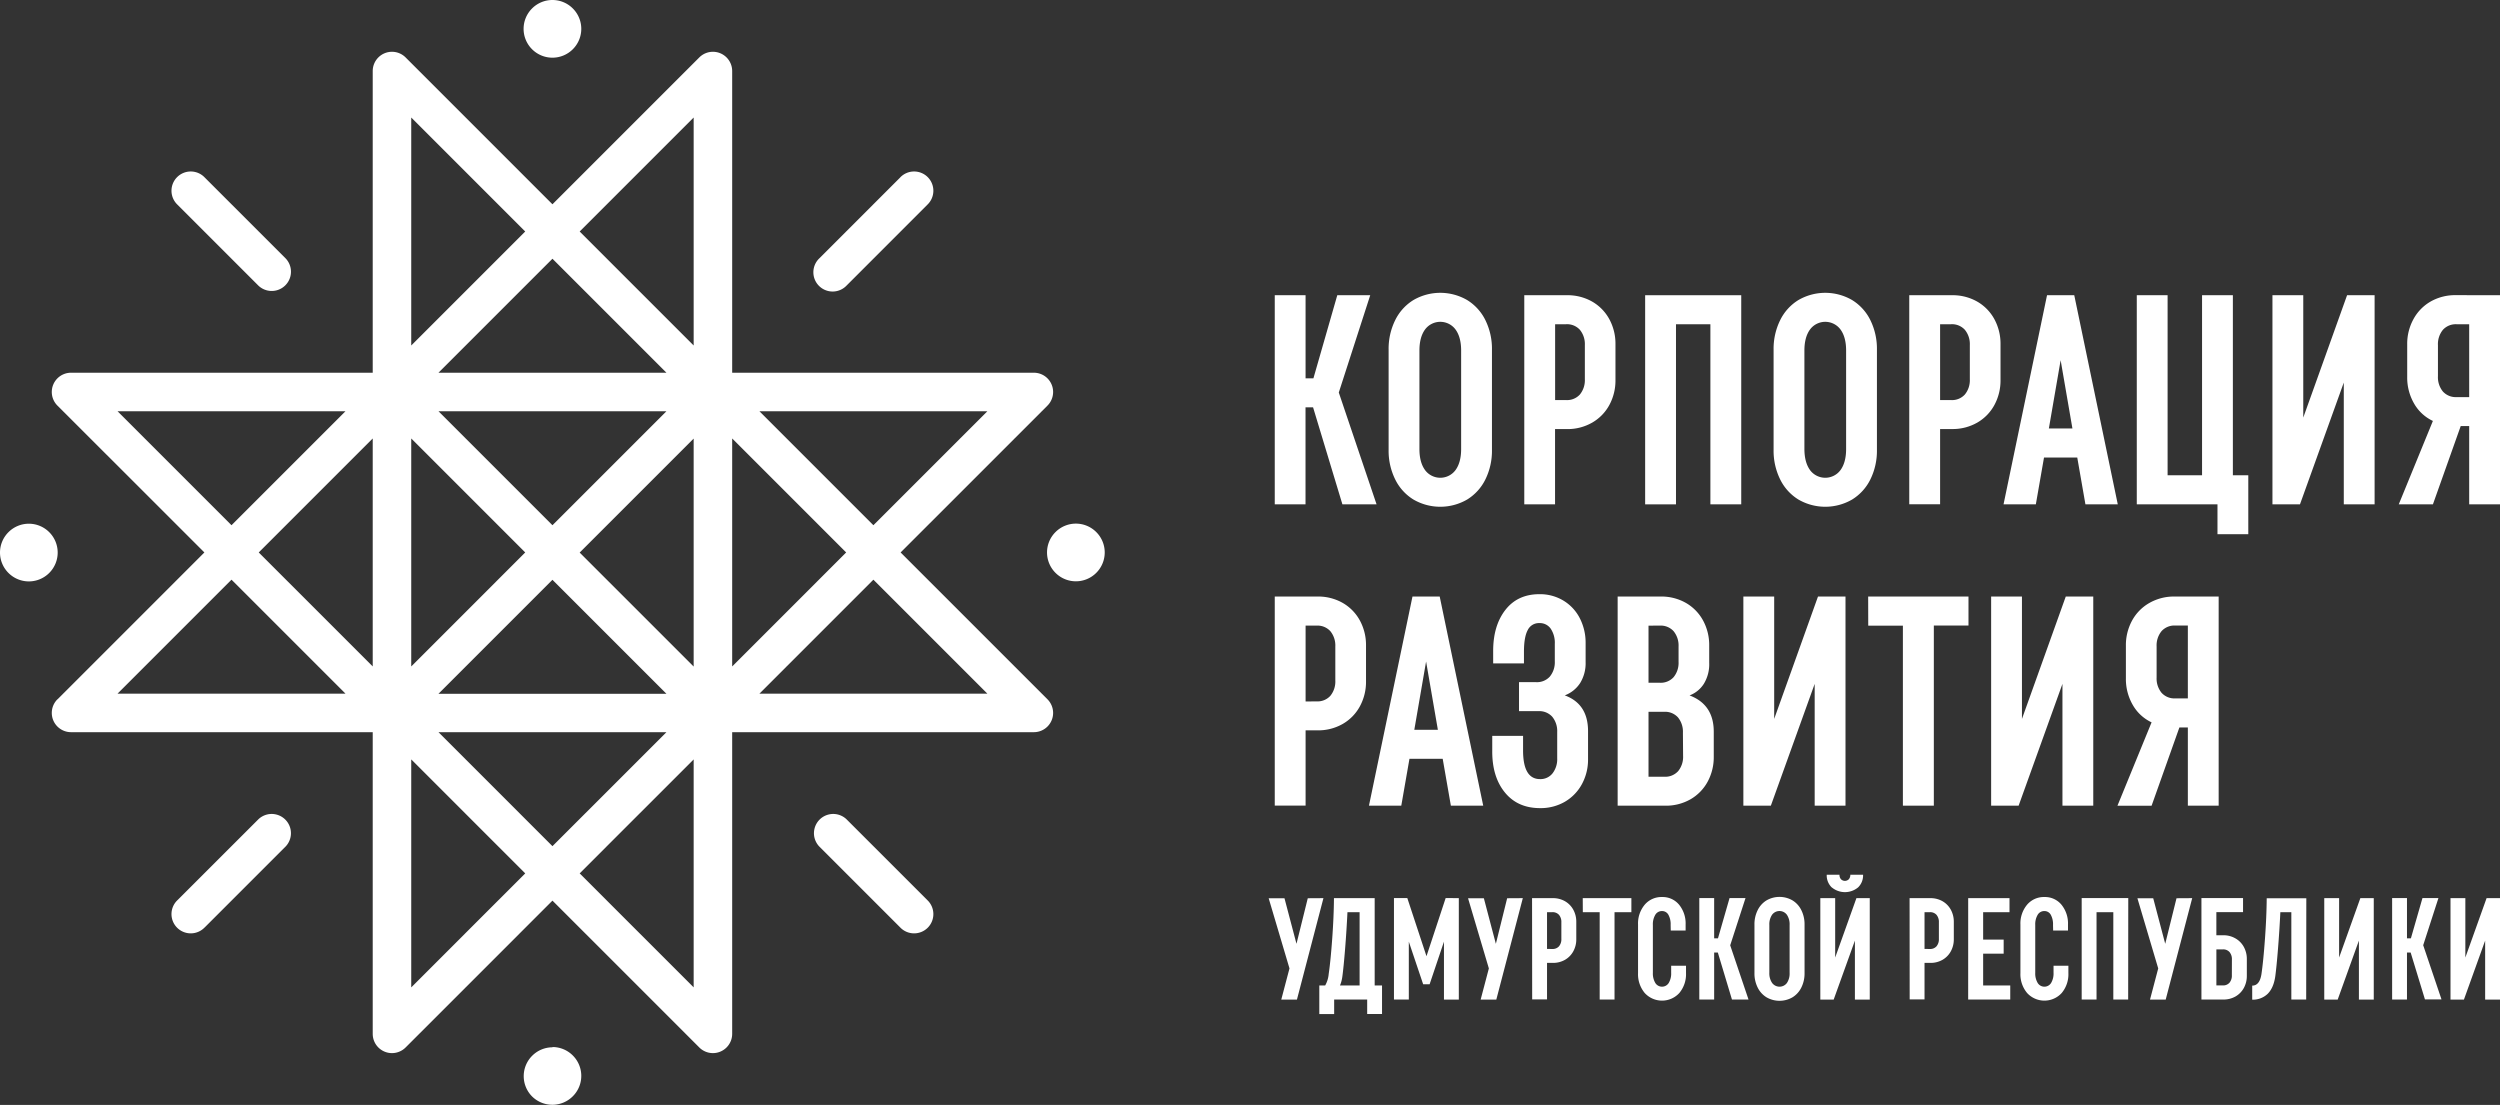 <svg xmlns="http://www.w3.org/2000/svg" viewBox="0 0 1010 446.38"><rect x="0" y="0" width="1010" height="446.38" fill="#333333" stroke="none"/><defs><style>.cls-1{fill:#fff;}</style></defs><title>Ресурс 21</title><g id="Слой_2" data-name="Слой 2"><g id="Слой_1-2" data-name="Слой 1"><path class="cls-1" d="M166.14,306.8v92.1l46.05-46.05L166.14,306.8ZM212.19,93.53,166.14,47.48v92.1l46.05-46.05ZM341.85,223.19,295.8,177.14v92.1l46.05-46.05ZM150.58,269.24v-92.1l-46.05,46.05,46.05,46.05ZM280.24,306.8l-46.05,46.05,46.05,46.05V306.8ZM234.19,93.53l46.05,46.05V47.48L234.19,93.53Zm-57.05,57.05h92.1l-46.05-46.05-46.05,46.05Zm175.71,61.61,46.05-46.05H306.8l46.05,46.05ZM47.48,166.14l46.05,46.05,46.05-46.05ZM306.8,280.24h92.1l-46.05-46.05L306.8,280.24ZM93.53,234.19,47.48,280.24h92.1L93.53,234.19ZM269.24,295.8h-92.1l46.05,46.05,46.05-46.05Zm-246-13.28,59.33-59.33L23.2,163.86a7.78,7.78,0,0,1,5.5-13.28H150.58V28.7a7.78,7.78,0,0,1,13.28-5.5l59.33,59.33L282.52,23.2a7.78,7.78,0,0,1,13.28,5.5V150.58H417.68a7.78,7.78,0,0,1,5.5,13.28l-59.33,59.33,59.33,59.33a7.78,7.78,0,0,1-5.5,13.28H295.8V417.68h0a7.78,7.78,0,0,1-13.28,5.5l-59.33-59.33-59.33,59.33a7.78,7.78,0,0,1-13.28-5.5h0V295.8H28.7a7.78,7.78,0,0,1-5.5-13.28ZM71.68,82.68a7.78,7.78,0,1,1,11-11l32.71,32.71a7.78,7.78,0,0,1-11,11L71.68,82.68Zm11,292a7.78,7.78,0,1,1-11-11L104.38,331a7.78,7.78,0,0,1,11,11L82.68,374.7Zm281-303a7.78,7.78,0,1,1,11,11L342,115.38a7.78,7.78,0,1,1-11-11L363.7,71.68Zm11,292a7.78,7.78,0,1,1-11,11L331,342a7.78,7.78,0,0,1,11-11L374.7,363.7ZM223.19,212.19l46.05-46.05h-92.1l46.05,46.05Zm-57.05,57.05,46.05-46.05-46.05-46.05v92.1Zm57.05-35-46.05,46.05h92.1l-46.05-46.05Zm57.05-57.05-46.05,46.05,46.05,46.05v-92.1ZM223.19,0a11.62,11.62,0,0,1,8.23,3.42h0a11.63,11.63,0,0,1,0,16.47h0a11.64,11.64,0,0,1-16.47,0h0a11.63,11.63,0,0,1,0-16.47h0A11.62,11.62,0,0,1,223.19,0Zm0,423a11.62,11.62,0,0,1,8.23,3.42h0a11.63,11.63,0,0,1,0,16.47h0A11.64,11.64,0,0,1,215,443h0a11.63,11.63,0,0,1,0-16.47h0a11.62,11.62,0,0,1,8.23-3.42ZM0,223.19A11.62,11.62,0,0,1,3.42,215h0a11.63,11.63,0,0,1,16.47,0h0a11.64,11.64,0,0,1,0,16.47h0a11.63,11.63,0,0,1-16.47,0h0A11.62,11.62,0,0,1,0,223.19Zm423,0a11.62,11.62,0,0,1,3.42-8.23h0a11.63,11.63,0,0,1,16.47,0h0a11.63,11.63,0,0,1,0,16.47h0a11.63,11.63,0,0,1-16.47,0h0a11.62,11.62,0,0,1-3.42-8.23Z"/><path class="cls-1" d="M530.48,164.56h-3.05v39.18H515V119.27h12.45v33.57h3.17l9.64-33.57h13.31l-12.7,39.31,15.26,45.17h-13.8Z"/><path class="cls-1" d="M561,141.25a26.08,26.08,0,0,1,2.63-11.84,19.72,19.72,0,0,1,7.38-8.18,21.61,21.61,0,0,1,21.73,0,19.76,19.76,0,0,1,7.39,8.18,26.14,26.14,0,0,1,2.62,11.84v40.53a26.13,26.13,0,0,1-2.62,11.84,19.75,19.75,0,0,1-7.39,8.18,21.62,21.62,0,0,1-21.73,0,19.71,19.71,0,0,1-7.38-8.18A26.07,26.07,0,0,1,561,181.78Zm14.71,48.65a7.66,7.66,0,0,0,12.33,0q2.26-3.12,2.26-8.49v-39.8q0-5.37-2.26-8.48a7.66,7.66,0,0,0-12.33,0q-2.26,3.11-2.26,8.48v39.8Q573.45,186.78,575.71,189.89Z"/><path class="cls-1" d="M615.81,119.27H633a20,20,0,0,1,10.31,2.62,18.21,18.21,0,0,1,6.9,7.14,20.72,20.72,0,0,1,2.44,10v14.53a20.72,20.72,0,0,1-2.44,10,18.17,18.17,0,0,1-6.9,7.14A19.92,19.92,0,0,1,633,173.35h-4.76v30.4H615.81Zm16.85,42.36a7,7,0,0,0,5.62-2.26,9.11,9.11,0,0,0,2-6.17V139.42a9.12,9.12,0,0,0-2-6.17,7,7,0,0,0-5.62-2.26h-4.39v30.64Z"/><path class="cls-1" d="M703.46,203.75H691V131H677.1v72.76H664.64V119.27h38.82Z"/><path class="cls-1" d="M716.53,141.25a26.08,26.08,0,0,1,2.63-11.84,19.72,19.72,0,0,1,7.38-8.18,21.61,21.61,0,0,1,21.73,0,19.76,19.76,0,0,1,7.39,8.18,26.14,26.14,0,0,1,2.62,11.84v40.53a26.13,26.13,0,0,1-2.62,11.84,19.75,19.75,0,0,1-7.39,8.18,21.62,21.62,0,0,1-21.73,0,19.71,19.71,0,0,1-7.38-8.18,26.07,26.07,0,0,1-2.63-11.84Zm14.71,48.65a7.66,7.66,0,0,0,12.33,0q2.26-3.12,2.26-8.49v-39.8q0-5.37-2.26-8.48a7.66,7.66,0,0,0-12.33,0q-2.26,3.11-2.26,8.48v39.8Q729,186.78,731.24,189.89Z"/><path class="cls-1" d="M771.34,119.27h17.22a20,20,0,0,1,10.31,2.62,18.21,18.21,0,0,1,6.9,7.14,20.72,20.72,0,0,1,2.44,10v14.53a20.72,20.72,0,0,1-2.44,10,18.17,18.17,0,0,1-6.9,7.14,19.92,19.92,0,0,1-10.31,2.63h-4.76v30.4H771.34Zm16.85,42.36a7,7,0,0,0,5.62-2.26,9.11,9.11,0,0,0,2-6.17V139.42a9.12,9.12,0,0,0-2-6.17,7,7,0,0,0-5.62-2.26h-4.39v30.64Z"/><path class="cls-1" d="M827,119.27h11l17.58,84.48H842.51l-3.3-18.92H825.78l-3.3,18.92H809.43Zm10.26,53.84-4.76-27.59-4.76,27.59Z"/><path class="cls-1" d="M863.26,119.27h12.45V192h13.92V119.27h12.45V192h6.23v23.81H895.86V203.75h-32.6Z"/><path class="cls-1" d="M959.34,119.27v84.48H946.89v-49.2l-17.7,49.2H918.07V119.27h12.45v49.44l17.7-49.44Z"/><path class="cls-1" d="M1010,119.27v84.48H997.55V172.13h-3.42L982.9,203.75H969.1l13.79-33.69a17.11,17.11,0,0,1-7.63-7.08,20.87,20.87,0,0,1-2.75-10.62V139A20.7,20.7,0,0,1,975,129a18.21,18.21,0,0,1,6.9-7.14,20,20,0,0,1,10.31-2.62ZM997.55,131h-5a7,7,0,0,0-5.62,2.26,9.1,9.1,0,0,0-2,6.17V152a9.1,9.1,0,0,0,2,6.17,7,7,0,0,0,5.62,2.26h5Z"/><path class="cls-1" d="M515,241h17.22a20,20,0,0,1,10.31,2.62,18.21,18.21,0,0,1,6.9,7.14,20.72,20.72,0,0,1,2.44,10v14.53a20.72,20.72,0,0,1-2.44,10,18.17,18.17,0,0,1-6.9,7.14,19.92,19.92,0,0,1-10.31,2.63h-4.76v30.4H515Zm16.85,42.36a7,7,0,0,0,5.62-2.26,9.11,9.11,0,0,0,2-6.17V261.18a9.12,9.12,0,0,0-2-6.17,7,7,0,0,0-5.62-2.26h-4.39V283.4Z"/><path class="cls-1" d="M570.64,241h11l17.58,84.48H586.15l-3.3-18.92H569.42l-3.3,18.92H553.06Zm10.26,53.84-4.76-27.59-4.76,27.59Z"/><path class="cls-1" d="M641.57,295.37v11.35a20.71,20.71,0,0,1-2.44,10,18.31,18.31,0,0,1-6.84,7.14,19.42,19.42,0,0,1-10.13,2.62q-9,0-14.16-6.29t-5.13-16.66v-6.23h12.45v5.86q0,11.6,6.84,11.6a6.2,6.2,0,0,0,5.06-2.32,9.35,9.35,0,0,0,1.89-6.1V295.73a9.12,9.12,0,0,0-2-6.16,7,7,0,0,0-5.62-2.26h-7.81V275.59h6.84a7,7,0,0,0,5.62-2.26,9.11,9.11,0,0,0,2-6.17v-7a10.27,10.27,0,0,0-1.65-6.17,5.35,5.35,0,0,0-4.58-2.26,5,5,0,0,0-4.7,2.81q-1.53,2.81-1.53,8.79V268H603.24v-5q0-10.26,4.94-16.6t13.73-6.35a18.28,18.28,0,0,1,9.77,2.63,17.73,17.73,0,0,1,6.59,7.14,21.6,21.6,0,0,1,2.32,10v7.69a15.25,15.25,0,0,1-2.2,8.42,12.7,12.7,0,0,1-6.23,5Q641.57,284.38,641.57,295.37Z"/><path class="cls-1" d="M692.36,295.61v10.13a20.72,20.72,0,0,1-2.44,10,18.17,18.17,0,0,1-6.9,7.14,19.94,19.94,0,0,1-10.31,2.62H653.53V241h17.34a20,20,0,0,1,10.31,2.62,18.21,18.21,0,0,1,6.9,7.14,20.72,20.72,0,0,1,2.44,10v7a15.12,15.12,0,0,1-2.2,8.55,11.79,11.79,0,0,1-5.74,4.64Q692.35,284.62,692.36,295.61ZM666,252.76v23.07h4.52a7,7,0,0,0,5.62-2.26,9.1,9.1,0,0,0,2-6.16v-6.23a9.12,9.12,0,0,0-2-6.17,7,7,0,0,0-5.62-2.26ZM679.9,296a9.12,9.12,0,0,0-2-6.17,7,7,0,0,0-5.62-2.26H666V313.8h6.35a7,7,0,0,0,5.62-2.26,9.11,9.11,0,0,0,2-6.17Z"/><path class="cls-1" d="M745.58,241v84.48H733.13v-49.2l-17.7,49.2H704.32V241h12.45v49.44L734.47,241Z"/><path class="cls-1" d="M754.74,241h40.53v11.72h-14v72.76H768.77V252.76h-14Z"/><path class="cls-1" d="M845.68,241v84.48H833.23v-49.2l-17.7,49.2H804.42V241h12.45v49.44L834.57,241Z"/><path class="cls-1" d="M896.34,241v84.48H883.89V293.9h-3.42l-11.23,31.62H855.45l13.79-33.69a17.11,17.11,0,0,1-7.63-7.08,20.87,20.87,0,0,1-2.75-10.62V260.82a20.7,20.7,0,0,1,2.44-10,18.21,18.21,0,0,1,6.9-7.14A20,20,0,0,1,878.52,241Zm-12.45,11.72h-5a7,7,0,0,0-5.62,2.26,9.1,9.1,0,0,0-2,6.17v12.57a9.1,9.1,0,0,0,2,6.17,7,7,0,0,0,5.62,2.26h5Z"/><path class="cls-1" d="M534.67,362.85l-10.71,41h-6.33l3.32-12.61-8.41-28.35h6.39l4.85,18.41,4.56-18.41Z"/><path class="cls-1" d="M558.34,398.13v11.54h-6v-5.86H539v5.86h-6V398.13h2.37a11.37,11.37,0,0,0,1.42-4.62q.77-5.21,1.42-14.21t.71-16.45h16.45v35.28Zm-9.06,0V368.54h-4.91q-.36,7.46-.95,14.8t-1.12,11.25a13.91,13.91,0,0,1-.95,3.55Z"/><path class="cls-1" d="M589.36,362.85v41h-6V380.43l-5.8,17.22h-2.6l-5.8-17.22v23.38h-6v-41h5.39l7.75,23.5,7.75-23.5Z"/><path class="cls-1" d="M615.22,362.85l-10.71,41h-6.33l3.32-12.61-8.41-28.35h6.39l4.85,18.41,4.56-18.41Z"/><path class="cls-1" d="M618.95,362.85h8.35a9.69,9.69,0,0,1,5,1.27,8.84,8.84,0,0,1,3.34,3.46,10.05,10.05,0,0,1,1.18,4.85v7a10,10,0,0,1-1.18,4.85,8.81,8.81,0,0,1-3.34,3.46,9.65,9.65,0,0,1-5,1.27H625v14.74h-6Zm8.17,20.54a3.4,3.4,0,0,0,2.72-1.09,4.42,4.42,0,0,0,.95-3v-6.69a4.42,4.42,0,0,0-.95-3,3.41,3.41,0,0,0-2.72-1.09H625v14.85Z"/><path class="cls-1" d="M639.43,362.85h19.65v5.68h-6.81v35.27h-6V368.54h-6.81Z"/><path class="cls-1" d="M674.94,373.69a7.87,7.87,0,0,0-.92-4.14,2.88,2.88,0,0,0-2.57-1.48,3.06,3.06,0,0,0-2.69,1.48,7.48,7.48,0,0,0-1,4.14V393a7.48,7.48,0,0,0,1,4.14,3.19,3.19,0,0,0,5.39,0,7.47,7.47,0,0,0,1-4.14v-2.84h6v3a11.81,11.81,0,0,1-2.69,8,9.47,9.47,0,0,1-14,0,11.8,11.8,0,0,1-2.69-8V373.51a11.8,11.8,0,0,1,2.69-8,8.84,8.84,0,0,1,7-3.11,8.61,8.61,0,0,1,6.9,3.11,12,12,0,0,1,2.63,8v2.43h-6Z"/><path class="cls-1" d="M694,384.81h-1.48v19h-6v-41h6v16.28h1.54l4.68-16.28h6.45L699,381.91l7.4,21.9h-6.69Z"/><path class="cls-1" d="M708.8,373.51a12.64,12.64,0,0,1,1.27-5.74,9.55,9.55,0,0,1,3.58-4,10.47,10.47,0,0,1,10.54,0,9.56,9.56,0,0,1,3.58,4,12.67,12.67,0,0,1,1.27,5.74v19.65a12.66,12.66,0,0,1-1.27,5.74,9.58,9.58,0,0,1-3.58,4,10.48,10.48,0,0,1-10.54,0,9.57,9.57,0,0,1-3.58-4,12.63,12.63,0,0,1-1.27-5.74Zm7.13,23.59a3.72,3.72,0,0,0,6,0A6.88,6.88,0,0,0,723,393V373.69a6.88,6.88,0,0,0-1.09-4.11,3.71,3.71,0,0,0-6,0,6.87,6.87,0,0,0-1.1,4.11V393A6.88,6.88,0,0,0,715.93,397.1Z"/><path class="cls-1" d="M755.38,362.85v41h-6V380l-8.58,23.85h-5.39v-41h6v24l8.58-24ZM740,358.5a6.75,6.75,0,0,1-2-5.12h5.15a2.65,2.65,0,0,0,.59,1.81,2.22,2.22,0,0,0,3.2,0,2.66,2.66,0,0,0,.59-1.81h5.15a6.75,6.75,0,0,1-2,5.12,8.34,8.34,0,0,1-10.65,0Z"/><path class="cls-1" d="M771.47,362.85h8.35a9.69,9.69,0,0,1,5,1.27,8.84,8.84,0,0,1,3.34,3.46,10.05,10.05,0,0,1,1.18,4.85v7a10,10,0,0,1-1.18,4.85,8.81,8.81,0,0,1-3.34,3.46,9.65,9.65,0,0,1-5,1.27h-2.31v14.74h-6Zm8.17,20.54a3.4,3.4,0,0,0,2.72-1.09,4.42,4.42,0,0,0,.95-3v-6.69a4.42,4.42,0,0,0-.95-3,3.41,3.41,0,0,0-2.72-1.09h-2.13v14.85Z"/><path class="cls-1" d="M795.15,362.85h16.69v5.68H801.19V379.6h8.29v5.68h-8.29v12.85h10.95v5.68h-17Z"/><path class="cls-1" d="M829.42,373.69a7.87,7.87,0,0,0-.92-4.14,2.88,2.88,0,0,0-2.57-1.48,3.06,3.06,0,0,0-2.69,1.48,7.48,7.48,0,0,0-1,4.14V393a7.48,7.48,0,0,0,1,4.14,3.19,3.19,0,0,0,5.39,0,7.47,7.47,0,0,0,1-4.14v-2.84h6v3a11.81,11.81,0,0,1-2.69,8,9.47,9.47,0,0,1-14,0,11.8,11.8,0,0,1-2.69-8V373.51a11.8,11.8,0,0,1,2.69-8,8.84,8.84,0,0,1,7-3.11,8.61,8.61,0,0,1,6.9,3.11,12,12,0,0,1,2.63,8v2.43h-6Z"/><path class="cls-1" d="M859.78,403.81h-6V368.54H847v35.27h-6v-41h18.82Z"/><path class="cls-1" d="M885.65,362.85l-10.71,41H868.6l3.32-12.61-8.41-28.35h6.39l4.85,18.41,4.56-18.41Z"/><path class="cls-1" d="M903.2,379.16a8.83,8.83,0,0,1,3.34,3.46,10,10,0,0,1,1.18,4.86v6.75a10,10,0,0,1-1.18,4.85,8.82,8.82,0,0,1-3.34,3.46,9.67,9.67,0,0,1-5,1.27h-8.82v-41h16.81v5.68H895.41v9.35h2.78A9.67,9.67,0,0,1,903.2,379.16Zm-1.51,8.49a4.42,4.42,0,0,0-.95-3,3.4,3.4,0,0,0-2.72-1.1h-2.6v14.56H898a3.4,3.4,0,0,0,2.72-1.1,4.42,4.42,0,0,0,.95-3Z"/><path class="cls-1" d="M931.7,403.81h-6V368.54h-4.44q-.36,7.46-.95,14.8t-1.12,11.25q-.71,4.67-3.14,7a8.64,8.64,0,0,1-6.16,2.28v-5.68q3,0,3.73-4.62.77-5.21,1.42-14.21t.71-16.45h16Z"/><path class="cls-1" d="M959,362.85v41h-6V380l-8.58,23.85H939v-41h6v24l8.58-24Z"/><path class="cls-1" d="M973.9,384.81h-1.48v19h-6v-41h6v16.28H974l4.68-16.28h6.45l-6.16,19.06,7.4,21.9h-6.69Z"/><path class="cls-1" d="M1010,362.85v41h-6V380l-8.58,23.85H990v-41h6v24l8.58-24Z"/></g></g></svg>